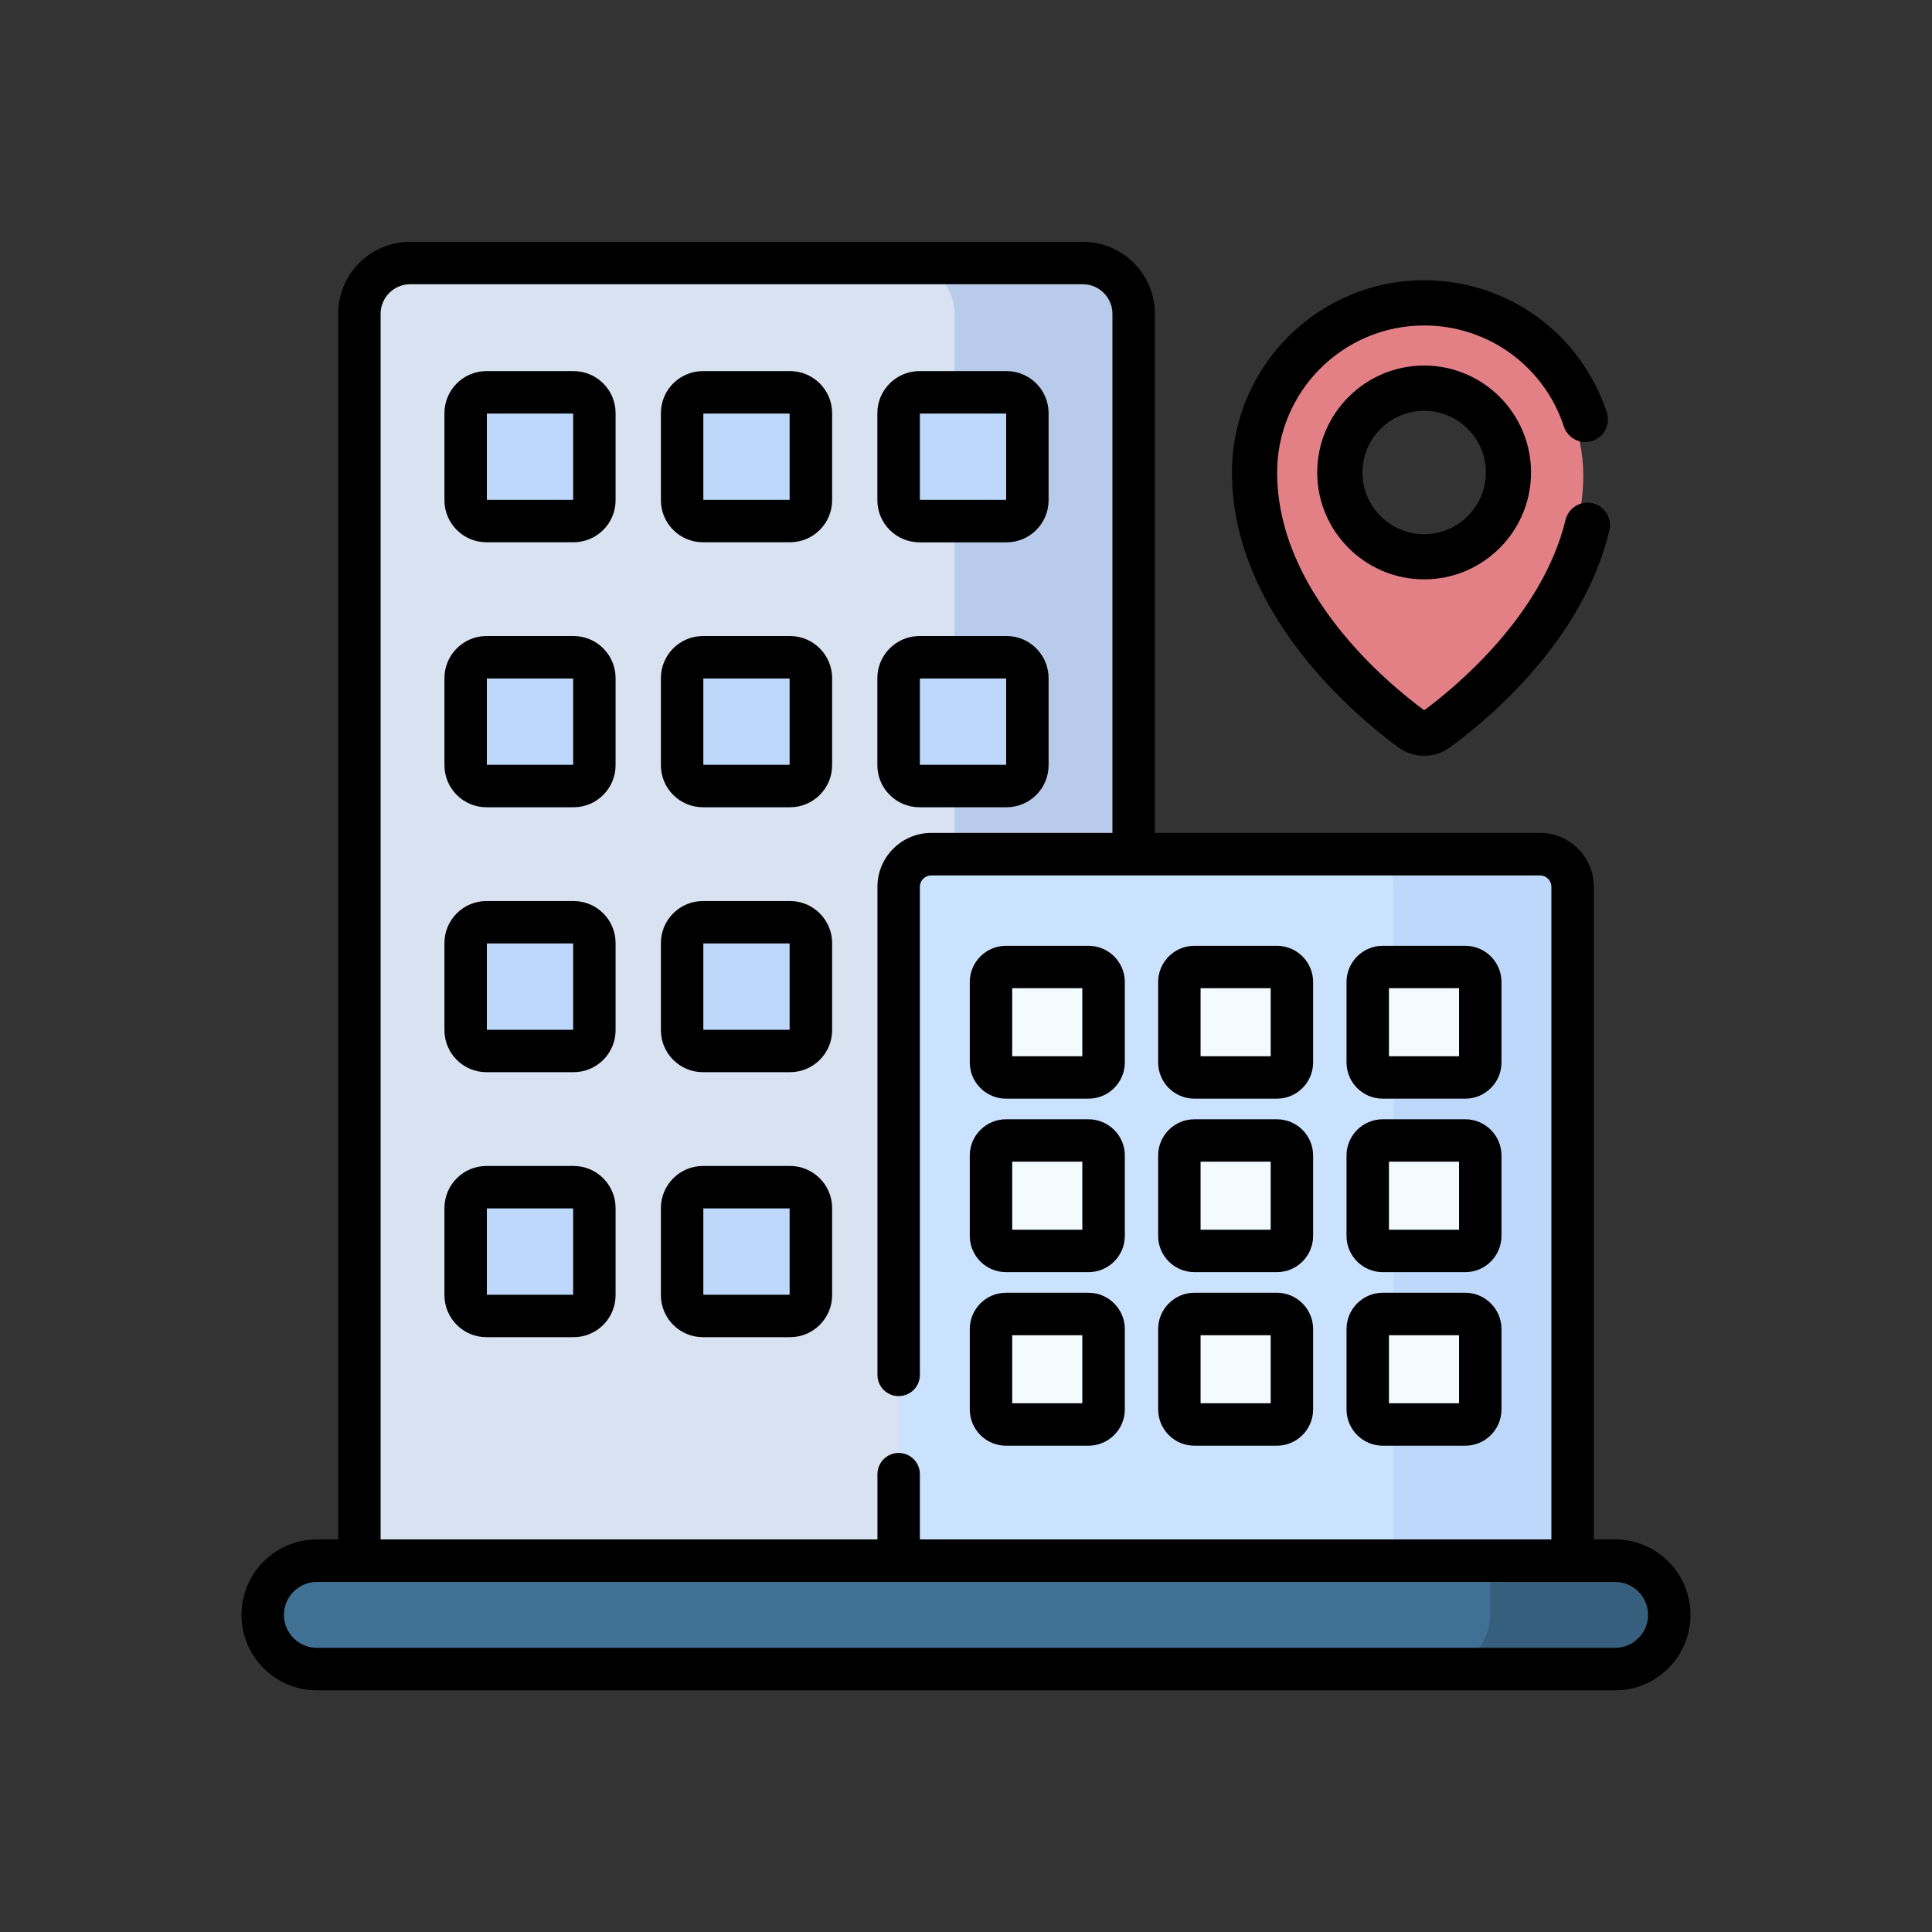 <svg width="24" height="24" viewBox="0 0 24 24" fill="none" xmlns="http://www.w3.org/2000/svg">
<rect x="0" y="0" width="24" height="24" fill="#333333" stroke="none"/>
<g clip-path="url(#clip0)">
<path d="M14.083 19.75H4.465V3.897C4.465 3.549 4.747 3.267 5.096 3.267H13.452C13.8 3.267 14.083 3.549 14.083 3.897V19.75H14.083Z" fill="#D8E2F1"/>
<path d="M13.452 3.267H11.227C11.576 3.267 11.858 3.549 11.858 3.897V19.75H14.083V3.897C14.083 3.549 13.8 3.267 13.452 3.267V3.267Z" fill="#B9CBEA"/>
<path d="M5.784 6.214V5.132C5.784 4.989 5.9 4.873 6.043 4.873H7.125C7.268 4.873 7.384 4.989 7.384 5.132V6.214C7.384 6.357 7.268 6.473 7.125 6.473H6.043C5.9 6.473 5.784 6.357 5.784 6.214Z" fill="#BED8FB"/>
<path d="M8.474 6.214V5.132C8.474 4.989 8.59 4.873 8.732 4.873H9.814C9.957 4.873 10.073 4.989 10.073 5.132V6.214C10.073 6.357 9.957 6.473 9.814 6.473H8.732C8.59 6.473 8.474 6.357 8.474 6.214Z" fill="#BED8FB"/>
<path d="M11.163 6.214V5.132C11.163 4.989 11.279 4.873 11.422 4.873H12.504C12.647 4.873 12.763 4.989 12.763 5.132V6.214C12.763 6.357 12.647 6.473 12.504 6.473H11.422C11.279 6.473 11.163 6.357 11.163 6.214Z" fill="#BED8FB"/>
<path d="M5.784 9.505V8.424C5.784 8.281 5.9 8.165 6.043 8.165H7.125C7.268 8.165 7.384 8.281 7.384 8.424V9.505C7.384 9.648 7.268 9.764 7.125 9.764H6.043C5.9 9.764 5.784 9.648 5.784 9.505Z" fill="#BED8FB"/>
<path d="M8.474 9.505V8.424C8.474 8.281 8.59 8.165 8.732 8.165H9.814C9.957 8.165 10.073 8.281 10.073 8.424V9.505C10.073 9.648 9.957 9.764 9.814 9.764H8.732C8.59 9.764 8.474 9.648 8.474 9.505Z" fill="#BED8FB"/>
<path d="M11.163 9.505V8.424C11.163 8.281 11.279 8.165 11.422 8.165H12.504C12.647 8.165 12.763 8.281 12.763 8.424V9.505C12.763 9.648 12.647 9.764 12.504 9.764H11.422C11.279 9.764 11.163 9.648 11.163 9.505Z" fill="#BED8FB"/>
<path d="M5.784 12.797V11.715C5.784 11.572 5.9 11.456 6.043 11.456H7.125C7.268 11.456 7.384 11.572 7.384 11.715V12.797C7.384 12.94 7.268 13.056 7.125 13.056H6.043C5.9 13.056 5.784 12.94 5.784 12.797Z" fill="#BED8FB"/>
<path d="M8.474 12.797V11.715C8.474 11.572 8.59 11.456 8.732 11.456H9.814C9.957 11.456 10.073 11.572 10.073 11.715V12.797C10.073 12.94 9.957 13.056 9.814 13.056H8.732C8.59 13.056 8.474 12.94 8.474 12.797Z" fill="#BED8FB"/>
<path d="M5.784 16.088V15.007C5.784 14.864 5.9 14.748 6.043 14.748H7.125C7.268 14.748 7.384 14.864 7.384 15.007V16.088C7.384 16.231 7.268 16.347 7.125 16.347H6.043C5.9 16.347 5.784 16.231 5.784 16.088Z" fill="#BED8FB"/>
<path d="M8.474 16.088V15.007C8.474 14.864 8.59 14.748 8.732 14.748H9.814C9.957 14.748 10.073 14.864 10.073 15.007V16.088C10.073 16.231 9.957 16.347 9.814 16.347H8.732C8.59 16.347 8.474 16.231 8.474 16.088Z" fill="#BED8FB"/>
<path d="M19.536 19.75H11.164V11.015C11.164 10.792 11.345 10.61 11.569 10.61H19.131C19.355 10.61 19.536 10.791 19.536 11.015V19.75Z" fill="#CBE2FF"/>
<path d="M19.131 10.61H16.907C17.131 10.61 17.312 10.791 17.312 11.015V19.75H19.536V11.015C19.536 10.791 19.355 10.61 19.131 10.61Z" fill="#BED8FB"/>
<path d="M13.523 13.384H12.498C12.395 13.384 12.312 13.301 12.312 13.198V12.199C12.312 12.096 12.395 12.012 12.498 12.012H13.523C13.626 12.012 13.71 12.096 13.71 12.199V13.198C13.71 13.301 13.626 13.384 13.523 13.384Z" fill="#F4FBFF"/>
<path d="M13.523 15.54H12.498C12.395 15.54 12.312 15.456 12.312 15.353V14.354C12.312 14.251 12.395 14.168 12.498 14.168H13.523C13.626 14.168 13.71 14.251 13.71 14.354V15.353C13.71 15.456 13.626 15.54 13.523 15.54Z" fill="#F4FBFF"/>
<path d="M13.523 17.695H12.498C12.395 17.695 12.312 17.612 12.312 17.508V16.51C12.312 16.407 12.395 16.323 12.498 16.323H13.523C13.626 16.323 13.71 16.407 13.71 16.51V17.508C13.71 17.612 13.626 17.695 13.523 17.695Z" fill="#F4FBFF"/>
<path d="M15.863 13.384H14.838C14.735 13.384 14.651 13.301 14.651 13.198V12.199C14.651 12.096 14.735 12.012 14.838 12.012H15.863C15.966 12.012 16.05 12.096 16.05 12.199V13.198C16.05 13.301 15.966 13.384 15.863 13.384Z" fill="#F4FBFF"/>
<path d="M15.863 15.54H14.838C14.735 15.54 14.651 15.456 14.651 15.353V14.354C14.651 14.251 14.735 14.168 14.838 14.168H15.863C15.966 14.168 16.05 14.251 16.05 14.354V15.353C16.05 15.456 15.966 15.54 15.863 15.54Z" fill="#F4FBFF"/>
<path d="M15.863 17.695H14.838C14.735 17.695 14.651 17.612 14.651 17.508V16.51C14.651 16.407 14.735 16.323 14.838 16.323H15.863C15.966 16.323 16.05 16.407 16.05 16.51V17.508C16.05 17.612 15.966 17.695 15.863 17.695Z" fill="#F4FBFF"/>
<path d="M18.203 13.384H17.178C17.075 13.384 16.991 13.301 16.991 13.198V12.199C16.991 12.096 17.075 12.012 17.178 12.012H18.203C18.306 12.012 18.39 12.096 18.39 12.199V13.198C18.39 13.301 18.306 13.384 18.203 13.384Z" fill="#F4FBFF"/>
<path d="M18.203 15.54H17.178C17.075 15.54 16.991 15.456 16.991 15.353V14.354C16.991 14.251 17.075 14.168 17.178 14.168H18.203C18.306 14.168 18.39 14.251 18.39 14.354V15.353C18.39 15.456 18.306 15.54 18.203 15.54Z" fill="#F4FBFF"/>
<path d="M18.203 17.695H17.178C17.075 17.695 16.991 17.612 16.991 17.508V16.51C16.991 16.407 17.075 16.323 17.178 16.323H18.203C18.306 16.323 18.39 16.407 18.39 16.51V17.508C18.39 17.612 18.306 17.695 18.203 17.695Z" fill="#F4FBFF"/>
<path d="M17.689 3.925C16.596 3.925 15.71 4.811 15.71 5.903C15.71 7.431 17.084 8.562 17.542 8.897C17.63 8.961 17.748 8.961 17.835 8.897C18.294 8.562 19.668 7.431 19.668 5.903C19.668 4.811 18.782 3.925 17.689 3.925V3.925ZM17.689 6.887C17.146 6.887 16.705 6.447 16.705 5.903C16.705 5.36 17.146 4.92 17.689 4.92C18.232 4.92 18.672 5.36 18.672 5.903C18.672 6.447 18.232 6.887 17.689 6.887V6.887Z" fill="#E28086"/>
<path d="M20.063 20.733H3.937C3.565 20.733 3.264 20.432 3.264 20.06C3.264 19.688 3.565 19.386 3.937 19.386H20.063C20.435 19.386 20.736 19.688 20.736 20.06C20.736 20.432 20.435 20.733 20.063 20.733Z" fill="#407093"/>
<path d="M20.063 19.387H18.512V20.06C18.512 20.432 18.211 20.733 17.839 20.733H20.063C20.435 20.733 20.736 20.432 20.736 20.06C20.736 19.688 20.435 19.387 20.063 19.387Z" fill="#365E7D"/>
<path d="M20.063 19.123H19.799V11.016C19.799 10.647 19.499 10.347 19.131 10.347H14.346V3.898C14.346 3.405 13.945 3.004 13.452 3.004H5.095C4.602 3.004 4.201 3.405 4.201 3.898V19.123H3.937C3.42 19.123 3 19.544 3 20.061C3 20.577 3.42 20.998 3.937 20.998H20.063C20.58 20.998 21 20.577 21 20.061C21 19.544 20.58 19.123 20.063 19.123ZM4.728 3.898C4.728 3.696 4.893 3.531 5.095 3.531H13.452C13.654 3.531 13.819 3.696 13.819 3.898V10.347H11.568C11.2 10.347 10.9 10.647 10.9 11.016V17.08C10.9 17.225 11.018 17.343 11.163 17.343C11.309 17.343 11.427 17.225 11.427 17.08V11.016C11.427 10.938 11.49 10.875 11.568 10.875H19.131C19.209 10.875 19.272 10.938 19.272 11.016V19.123H11.427V18.312C11.427 18.167 11.309 18.049 11.164 18.049C11.018 18.049 10.9 18.167 10.9 18.312V19.123H4.728V3.898ZM20.063 20.47H3.937C3.711 20.47 3.527 20.287 3.527 20.061C3.527 19.835 3.711 19.651 3.937 19.651H20.063C20.289 19.651 20.473 19.835 20.473 20.061C20.473 20.287 20.289 20.47 20.063 20.47Z" fill="black"/>
<path d="M7.125 4.61H6.043C5.755 4.61 5.521 4.844 5.521 5.132V6.214C5.521 6.502 5.755 6.736 6.043 6.736H7.125C7.413 6.736 7.647 6.502 7.647 6.214V5.132C7.647 4.844 7.413 4.61 7.125 4.61V4.61ZM7.12 6.209H6.048V5.137H7.12V6.209Z" fill="black"/>
<path d="M9.814 4.61H8.732C8.444 4.61 8.21 4.844 8.21 5.132V6.214C8.21 6.502 8.444 6.736 8.732 6.736H9.814C10.102 6.736 10.337 6.502 10.337 6.214V5.132C10.337 4.844 10.102 4.61 9.814 4.61ZM9.809 6.209H8.737V5.137H9.809V6.209Z" fill="black"/>
<path d="M11.422 6.737H12.504C12.792 6.737 13.026 6.502 13.026 6.214V5.132C13.026 4.844 12.792 4.61 12.504 4.61H11.422C11.134 4.61 10.899 4.844 10.899 5.132V6.214C10.899 6.502 11.134 6.737 11.422 6.737V6.737ZM11.427 5.137H12.499V6.209H11.427V5.137Z" fill="black"/>
<path d="M7.125 7.901H6.043C5.755 7.901 5.521 8.136 5.521 8.424V9.505C5.521 9.794 5.755 10.028 6.043 10.028H7.125C7.413 10.028 7.647 9.794 7.647 9.505V8.424C7.647 8.136 7.413 7.901 7.125 7.901V7.901ZM7.12 9.501H6.048V8.429H7.12V9.501Z" fill="black"/>
<path d="M9.814 7.901H8.732C8.444 7.901 8.21 8.136 8.21 8.424V9.505C8.21 9.794 8.444 10.028 8.732 10.028H9.814C10.102 10.028 10.337 9.794 10.337 9.505V8.424C10.337 8.136 10.102 7.901 9.814 7.901ZM9.809 9.501H8.737V8.429H9.809V9.501Z" fill="black"/>
<path d="M11.422 10.028H12.504C12.792 10.028 13.026 9.794 13.026 9.506V8.424C13.026 8.136 12.792 7.901 12.504 7.901H11.422C11.134 7.901 10.899 8.136 10.899 8.424V9.506C10.899 9.794 11.134 10.028 11.422 10.028ZM11.427 8.429H12.499V9.501H11.427V8.429Z" fill="black"/>
<path d="M7.125 11.193H6.043C5.755 11.193 5.521 11.427 5.521 11.715V12.797C5.521 13.085 5.755 13.319 6.043 13.319H7.125C7.413 13.319 7.647 13.085 7.647 12.797V11.715C7.647 11.427 7.413 11.193 7.125 11.193V11.193ZM7.12 12.792H6.048V11.72H7.12V12.792Z" fill="black"/>
<path d="M9.814 11.193H8.732C8.444 11.193 8.21 11.427 8.21 11.715V12.797C8.21 13.085 8.444 13.319 8.732 13.319H9.814C10.102 13.319 10.337 13.085 10.337 12.797V11.715C10.337 11.427 10.102 11.193 9.814 11.193V11.193ZM9.809 12.792H8.737V11.72H9.809V12.792Z" fill="black"/>
<path d="M7.125 14.484H6.043C5.755 14.484 5.521 14.719 5.521 15.007V16.088C5.521 16.377 5.755 16.611 6.043 16.611H7.125C7.413 16.611 7.647 16.377 7.647 16.088V15.007C7.647 14.719 7.413 14.484 7.125 14.484V14.484ZM7.12 16.084H6.048V15.011H7.12V16.084Z" fill="black"/>
<path d="M9.814 14.484H8.732C8.444 14.484 8.21 14.719 8.21 15.007V16.088C8.21 16.377 8.444 16.611 8.732 16.611H9.814C10.102 16.611 10.337 16.377 10.337 16.088V15.007C10.337 14.719 10.102 14.484 9.814 14.484ZM9.809 16.084H8.737V15.011H9.809V16.084Z" fill="black"/>
<path d="M12.497 13.648H13.522C13.77 13.648 13.973 13.446 13.973 13.198V12.199C13.973 11.951 13.77 11.749 13.522 11.749H12.497C12.249 11.749 12.047 11.951 12.047 12.199V13.198C12.047 13.446 12.249 13.648 12.497 13.648ZM12.574 12.276H13.445V13.121H12.574V12.276Z" fill="black"/>
<path d="M12.497 15.803H13.522C13.77 15.803 13.973 15.601 13.973 15.353V14.354C13.973 14.106 13.77 13.904 13.522 13.904H12.497C12.249 13.904 12.047 14.106 12.047 14.354V15.353C12.047 15.601 12.249 15.803 12.497 15.803ZM12.574 14.431H13.445V15.276H12.574V14.431Z" fill="black"/>
<path d="M12.497 17.959H13.522C13.77 17.959 13.973 17.757 13.973 17.508V16.51C13.973 16.262 13.77 16.059 13.522 16.059H12.497C12.249 16.059 12.047 16.262 12.047 16.51V17.508C12.047 17.757 12.249 17.959 12.497 17.959ZM12.574 16.587H13.445V17.432H12.574V16.587Z" fill="black"/>
<path d="M14.837 13.648H15.862C16.11 13.648 16.312 13.446 16.312 13.198V12.199C16.312 11.951 16.11 11.749 15.862 11.749H14.837C14.589 11.749 14.387 11.951 14.387 12.199V13.198C14.387 13.446 14.589 13.648 14.837 13.648ZM14.914 12.276H15.785V13.121H14.914V12.276Z" fill="black"/>
<path d="M14.837 15.803H15.862C16.11 15.803 16.312 15.601 16.312 15.353V14.354C16.312 14.106 16.11 13.904 15.862 13.904H14.837C14.589 13.904 14.387 14.106 14.387 14.354V15.353C14.387 15.601 14.589 15.803 14.837 15.803ZM14.914 14.431H15.785V15.276H14.914V14.431Z" fill="black"/>
<path d="M14.837 17.959H15.862C16.11 17.959 16.312 17.757 16.312 17.508V16.51C16.312 16.262 16.11 16.059 15.862 16.059H14.837C14.589 16.059 14.387 16.262 14.387 16.51V17.508C14.387 17.757 14.589 17.959 14.837 17.959ZM14.914 16.587H15.785V17.432H14.914V16.587Z" fill="black"/>
<path d="M17.177 13.648H18.202C18.45 13.648 18.652 13.446 18.652 13.198V12.199C18.652 11.951 18.45 11.749 18.202 11.749H17.177C16.929 11.749 16.727 11.951 16.727 12.199V13.198C16.727 13.446 16.929 13.648 17.177 13.648ZM17.254 12.276H18.125V13.121H17.254V12.276Z" fill="black"/>
<path d="M17.177 15.803H18.202C18.45 15.803 18.652 15.601 18.652 15.353V14.354C18.652 14.106 18.45 13.904 18.202 13.904H17.177C16.929 13.904 16.727 14.106 16.727 14.354V15.353C16.727 15.601 16.929 15.803 17.177 15.803ZM17.254 14.431H18.125V15.276H17.254V14.431Z" fill="black"/>
<path d="M17.177 17.959H18.202C18.45 17.959 18.652 17.757 18.652 17.508V16.51C18.652 16.262 18.45 16.059 18.202 16.059H17.177C16.929 16.059 16.727 16.262 16.727 16.51V17.508C16.727 17.757 16.929 17.959 17.177 17.959ZM17.254 16.587H18.125V17.432H17.254V16.587Z" fill="black"/>
<path d="M17.37 9.283C17.562 9.424 17.821 9.424 18.013 9.283C18.499 8.928 19.664 7.956 19.992 6.591C20.029 6.44 19.936 6.289 19.785 6.252C19.634 6.216 19.483 6.309 19.447 6.46C19.156 7.666 18.042 8.565 17.692 8.823C17.25 8.499 15.865 7.361 15.865 5.869C15.865 4.862 16.684 4.043 17.692 4.043C18.483 4.043 19.18 4.547 19.427 5.298C19.475 5.445 19.634 5.525 19.781 5.477C19.928 5.429 20.009 5.27 19.96 5.123C19.637 4.141 18.726 3.481 17.692 3.481C16.375 3.481 15.304 4.552 15.304 5.869C15.304 7.637 16.885 8.929 17.37 9.283V9.283Z" fill="black"/>
<path d="M17.691 4.541C16.959 4.541 16.363 5.137 16.363 5.869C16.363 6.601 16.959 7.197 17.691 7.197C18.424 7.197 19.019 6.601 19.019 5.869C19.019 5.137 18.424 4.541 17.691 4.541ZM17.691 6.636C17.269 6.636 16.925 6.292 16.925 5.869C16.925 5.446 17.269 5.103 17.691 5.103C18.114 5.103 18.458 5.446 18.458 5.869C18.458 6.292 18.114 6.636 17.691 6.636Z" fill="black"/>
</g>
<defs>
<clipPath id="clip0">
<rect width="18" height="18" fill="white" transform="translate(3 3)"/>
</clipPath>
</defs>
</svg>
